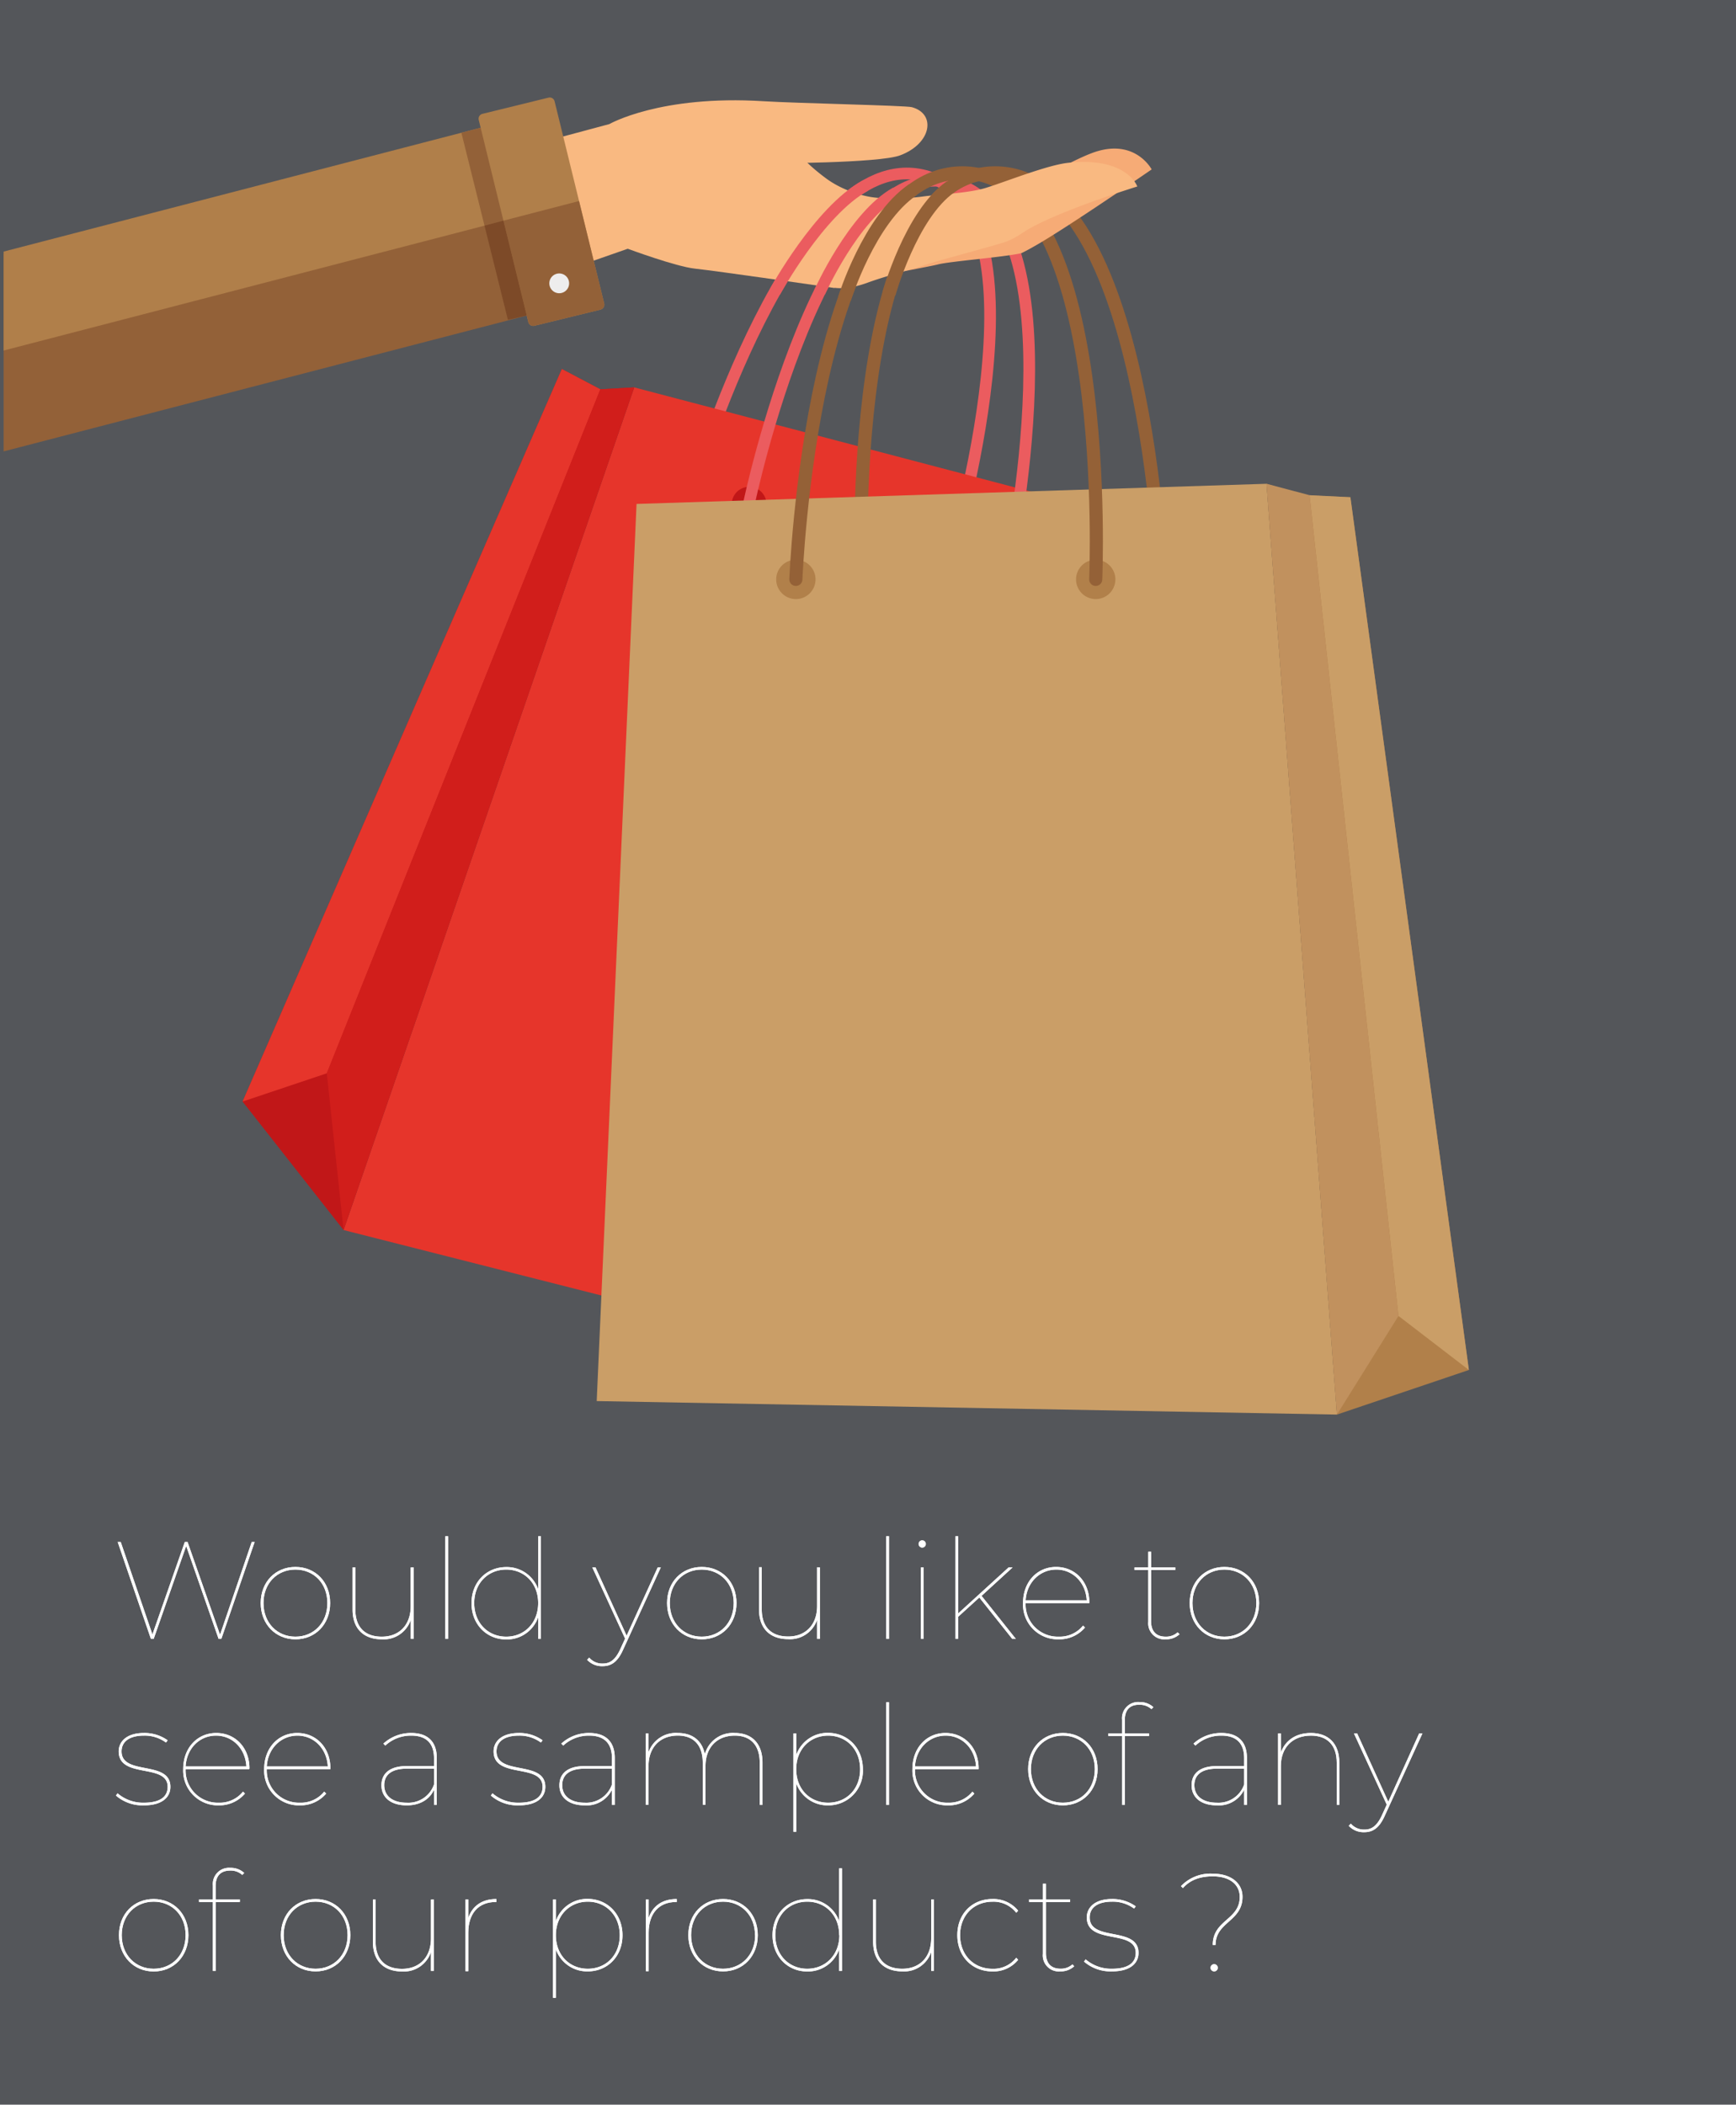 <svg id="Layer_1" data-name="Layer 1" xmlns="http://www.w3.org/2000/svg" viewBox="0 0 400 484.73"><defs><style>.cls-1{fill:#54565a;}.cls-12,.cls-17,.cls-2,.cls-6{fill:none;stroke-miterlimit:10;}.cls-12,.cls-2{stroke:#eb5c5f;}.cls-2,.cls-6{stroke-linecap:round;}.cls-2{stroke-width:2.69px;}.cls-3{fill:#e6352b;}.cls-4{fill:#c11718;}.cls-5{fill:#d11e1b;}.cls-17,.cls-6{stroke:#946137;}.cls-6{stroke-width:3.02px;}.cls-7{fill:#ca9e67;}.cls-8{fill:#b1804a;}.cls-9{fill:#c1915e;}.cls-10{fill:#f6ab76;}.cls-11{fill:#f9b981;}.cls-12{stroke-width:2.66px;}.cls-13{fill:#936138;}.cls-14{fill:#b07f4a;}.cls-15{fill:#eeeded;}.cls-16{fill:#7d4a28;}.cls-17{stroke-width:3.07px;}.cls-18{fill:#fff;}</style></defs><rect class="cls-1" width="400" height="484.73"/><path class="cls-2" d="M219.14,127.9S243,48,213,40.41s-53.48,72.38-53.48,72.38" transform="translate(0 0.05)"/><polygon class="cls-3" points="79.16 283.29 228.94 321.29 269.86 121.71 146.13 89.22 79.16 283.29"/><polygon class="cls-4" points="129.46 84.99 55.89 253.7 79.16 283.29 146.13 89.22 138.33 89.66 129.46 84.99"/><polygon class="cls-3" points="55.89 253.7 75.3 247.19 138.33 89.66 129.46 84.99 55.89 253.7"/><polygon class="cls-5" points="75.3 247.19 79.16 283.29 146.13 89.22 138.33 89.66 75.3 247.19"/><path class="cls-4" d="M173.56,112.19a4,4,0,1,0,2.92,4.89A4,4,0,0,0,173.56,112.19Z" transform="translate(0 0.05)"/><path class="cls-4" d="M233.15,127.3a4,4,0,1,0,2.92,4.9A4,4,0,0,0,233.15,127.3Z" transform="translate(0 0.05)"/><path class="cls-2" d="M232.16,131.2s17.34-81.54-12.62-89.14-47,74-47,74" transform="translate(0 0.05)"/><path class="cls-6" d="M198.48,133.39s-3.9-93.63,30.83-93.63,38.26,93.63,38.26,93.63" transform="translate(0 0.05)"/><polygon class="cls-7" points="146.67 116.06 137.49 322.68 308.05 325.79 291.82 111.42 146.67 116.06"/><polygon class="cls-8" points="300.2 114.05 291.82 111.42 308.05 325.79 338.45 315.52 311.15 114.52 300.2 114.05"/><polygon class="cls-7" points="301.75 114.05 322.23 303.07 338.45 315.52 311.15 114.52 301.75 114.05"/><polygon class="cls-9" points="291.82 111.42 308.05 325.79 322.23 303.07 301.75 114.05 291.82 111.42"/><path class="cls-8" d="M252.47,128.86a4.53,4.53,0,1,0,4.53,4.53A4.53,4.53,0,0,0,252.47,128.86Z" transform="translate(0 0.05)"/><path class="cls-8" d="M183.38,128.86a4.53,4.53,0,1,0,4.53,4.53A4.53,4.53,0,0,0,183.38,128.86Z" transform="translate(0 0.05)"/><path class="cls-6" d="M183.38,133.39S187,39.76,221.76,39.76s30.71,93.63,30.71,93.63" transform="translate(0 0.05)"/><path class="cls-10" d="M251.55,35.22c-6.26,2.37-15.72,8.41-19.33,10.16-1.48.83-9.87.64-14.75.78a46.25,46.25,0,0,0-10,1.24c-3.19-.18-12.91.61-16.74-2.78a20,20,0,0,1-6.69-14l-14.69,5.59c-.12,2.21-1.07,21.44,9.64,22.4L193.32,64s2.84,1.44,9.22-.26c4.87-1.29,11.2-2.29,13.67-2.91,2.74-.69,14.72-1.62,19.11-2.56.82-.39,1.83-.93,3.14-1.68,7.11-4,26.9-17.62,26.9-17.62S261.44,31.47,251.55,35.22Z" transform="translate(0 0.05)"/><path class="cls-11" d="M210.1,24.63c-1.43-.39-26.78-.9-34.2-1.37-23.8-1.48-35.5,5.27-35.5,5.27L62.65,49.36l2.79,35.55,79.2-27.67s11.09,4.12,15.5,4.58c5.22.56,32.15,4.46,32.15,4.46L176.83,37.57s25.8,0,30.62-1.86C214.64,33,215.76,26.17,210.1,24.63Z" transform="translate(0 0.05)"/><path class="cls-11" d="M246.1,37.45c-4.74.5-14.46,4.37-18.48,5.62-3.81,1.3-9.77,1.51-14.62,2.09a47.87,47.87,0,0,1-9.61.38c-3.19.1-8.87-1.43-13-4.47-7.3-5.38-8.09-8.67-8.09-8.67l-18,7.82c.08,2.21.84,21.45,11.59,21.45L190.6,65.8s3,1.55,9.2-.71c4.74-1.73,10.94-3.28,13.35-4.12,2.67-.93,14.42-4,18.71-5.36a20.68,20.68,0,0,0,3.72-2C242.3,49,262.05,42.9,262.05,42.9S259.69,36,246.1,37.45Z" transform="translate(0 0.05)"/><path class="cls-12" d="M178.58,67.14s10.15-18.64,20.83-24.46" transform="translate(0 0.05)"/><path class="cls-12" d="M188.85,67.26s7.82-17.49,17.52-22.9" transform="translate(0 0.05)"/><polygon class="cls-13" points="127.74 25.44 0.84 58.37 0.84 103.96 138.39 68.25 127.74 25.44"/><polygon class="cls-14" points="127.7 25.02 0.84 57.94 0.84 80.73 133.02 46.42 127.7 25.02"/><polygon class="cls-13" points="106.31 30.57 111.64 51.97 117.03 73.66 121.95 72.51 111.75 29.16 106.31 30.57"/><path class="cls-14" d="M127.79,23.29a1.17,1.17,0,0,0-1.42-.85l-15.21,3.73a1.16,1.16,0,0,0-.85,1.41l11.42,46.55a1.16,1.16,0,0,0,1.42.85l15.21-3.72a1.18,1.18,0,0,0,.85-1.42Z" transform="translate(0 0.05)"/><path class="cls-13" d="M133.42,46.25,116,50.77l5.73,23.36a1.16,1.16,0,0,0,1.42.85l15.21-3.72a1.18,1.18,0,0,0,.85-1.42Z" transform="translate(0 0.05)"/><path class="cls-15" d="M127.33,63.51a2.28,2.28,0,1,0,3.22.17A2.29,2.29,0,0,0,127.33,63.51Z" transform="translate(0 0.05)"/><polygon class="cls-16" points="111.64 51.97 117.03 73.66 121.36 72.67 116 50.81 111.64 51.97"/><path class="cls-17" d="M194.59,68.73s5.66-18.24,15.72-25.07" transform="translate(0 0.05)"/><path class="cls-17" d="M204.83,67.62S209.89,49.36,219,43" transform="translate(0 0.05)"/><path class="cls-18" d="M58.67,355.09,51,377.4h-.63L42.9,356,35.41,377.4h-.64l-7.65-22.31h.7l7.3,21.29,7.46-21.29h.64l7.48,21.36L58,355.09Z" transform="translate(0 0.05)"/><path class="cls-18" d="M60.07,369.15c0-4.88,3.41-8.32,8-8.32s8,3.44,8,8.32-3.41,8.35-8,8.35S60.07,374,60.07,369.15Zm15.36,0c0-4.56-3.15-7.71-7.36-7.71s-7.36,3.15-7.36,7.71,3.16,7.74,7.36,7.74S75.43,373.71,75.43,369.15Z" transform="translate(0 0.05)"/><path class="cls-18" d="M95.29,360.93V377.4h-.64V373A6.57,6.57,0,0,1,88,377.5c-4.17,0-6.76-2.39-6.76-6.85v-9.72h.64v9.72c0,4.08,2.23,6.24,6.09,6.24,4.14,0,6.66-2.83,6.66-7v-8.95Z" transform="translate(0 0.05)"/><path class="cls-18" d="M102.61,353.76h.64V377.4h-.64Z" transform="translate(0 0.05)"/><path class="cls-18" d="M124.64,353.76V377.4H124v-5a7.63,7.63,0,0,1-7.36,5.13c-4.53,0-8-3.48-8-8.35s3.47-8.32,8-8.32a7.64,7.64,0,0,1,7.36,5.1V353.76ZM124,369.15c0-4.56-3.16-7.71-7.36-7.71s-7.37,3.15-7.37,7.71,3.16,7.74,7.37,7.74S124,373.71,124,369.15Z" transform="translate(0 0.05)"/><path class="cls-18" d="M152.26,360.93l-8.76,19.12c-1.24,2.71-2.71,3.63-4.65,3.63a4.65,4.65,0,0,1-3.57-1.46l.48-.51a3.92,3.92,0,0,0,3.12,1.37c1.59,0,2.83-.74,4-3.22l1.15-2.52-7.55-16.41h.73l7.17,15.74,7.17-15.74Z" transform="translate(0 0.05)"/><path class="cls-18" d="M153.7,369.15c0-4.88,3.41-8.32,8-8.32s8,3.44,8,8.32-3.41,8.35-8,8.35S153.7,374,153.7,369.15Zm15.36,0c0-4.56-3.16-7.71-7.37-7.71s-7.36,3.15-7.36,7.71,3.16,7.74,7.36,7.74S169.06,373.71,169.06,369.15Z" transform="translate(0 0.05)"/><path class="cls-18" d="M188.91,360.93V377.4h-.64V373a6.57,6.57,0,0,1-6.63,4.46c-4.17,0-6.75-2.39-6.75-6.85v-9.72h.63v9.72c0,4.08,2.23,6.24,6.09,6.24,4.14,0,6.66-2.83,6.66-7v-8.95Z" transform="translate(0 0.05)"/><path class="cls-18" d="M204.2,353.76h.64V377.4h-.64Z" transform="translate(0 0.05)"/><path class="cls-18" d="M211.66,355.54a.83.83,0,1,1,.83.83A.84.84,0,0,1,211.66,355.54Zm.51,5.39h.64V377.4h-.64Z" transform="translate(0 0.05)"/><path class="cls-18" d="M225.65,367.87l-4.87,4.43v5.1h-.64V353.76h.64v17.78l11.63-10.61h.92l-7.17,6.56,7.9,9.91h-.82Z" transform="translate(0 0.05)"/><path class="cls-18" d="M251,369.15H236.32a7.42,7.42,0,0,0,7.62,7.74,6.91,6.91,0,0,0,5.61-2.55l.45.45a7.76,7.76,0,0,1-6.06,2.71,8,8,0,0,1-8.22-8.35c0-4.88,3.25-8.32,7.62-8.32S251,364.21,251,369Zm-14.66-.61h14.06c-.22-4.08-3.16-7.1-7-7.1S236.55,364.46,236.32,368.54Z" transform="translate(0 0.05)"/><path class="cls-18" d="M271.79,376.32a4.53,4.53,0,0,1-3.21,1.18,3.69,3.69,0,0,1-4-4.05V361.53h-3.18v-.6h3.18v-3.6h.64v3.6h5.58v.6h-5.58v11.76c0,2.33,1.15,3.6,3.38,3.6a3.94,3.94,0,0,0,2.74-1Z" transform="translate(0 0.05)"/><path class="cls-18" d="M274.12,369.15c0-4.88,3.41-8.32,8-8.32s8,3.44,8,8.32-3.41,8.35-8,8.35S274.12,374,274.12,369.15Zm15.36,0c0-4.56-3.16-7.71-7.36-7.71s-7.36,3.15-7.36,7.71,3.15,7.74,7.36,7.74S289.48,373.71,289.48,369.15Z" transform="translate(0 0.05)"/><path class="cls-18" d="M26.71,413.48l.38-.51a9,9,0,0,0,6.06,2.16c3.92,0,5.48-1.5,5.48-3.66,0-5.52-11.28-1.76-11.28-8.16,0-2.2,1.75-4.24,5.83-4.24a9.18,9.18,0,0,1,5.45,1.69l-.39.51a8.25,8.25,0,0,0-5.06-1.59c-3.64,0-5.17,1.59-5.17,3.63,0,5.67,11.25,1.94,11.25,8.16,0,2.48-2,4.27-6.11,4.27A9.35,9.35,0,0,1,26.71,413.48Z" transform="translate(0 0.05)"/><path class="cls-18" d="M57.43,407.39H42.77a7.41,7.41,0,0,0,7.62,7.74,6.89,6.89,0,0,0,5.6-2.55l.45.45a7.75,7.75,0,0,1-6,2.71,8,8,0,0,1-8.23-8.35c0-4.88,3.25-8.32,7.62-8.32s7.65,3.38,7.65,8.16Zm-14.66-.61h14c-.22-4.08-3.15-7.1-7-7.1S43,402.7,42.77,406.78Z" transform="translate(0 0.05)"/><path class="cls-18" d="M76.13,407.39H61.47a7.42,7.42,0,0,0,7.62,7.74,6.91,6.91,0,0,0,5.61-2.55l.45.45a7.76,7.76,0,0,1-6.06,2.71,8,8,0,0,1-8.22-8.35c0-4.88,3.25-8.32,7.62-8.32s7.64,3.38,7.64,8.16Zm-14.66-.61H75.53c-.22-4.08-3.16-7.1-7-7.1S61.7,402.7,61.47,406.78Z" transform="translate(0 0.05)"/><path class="cls-18" d="M100.64,404.84v10.8H100v-3.5c-1,2.2-3.19,3.6-6.28,3.6-3.69,0-5.83-1.85-5.83-4.62,0-2.36,1.47-4.43,5.87-4.43H100v-1.82c0-3.44-1.81-5.19-5.22-5.19a8.65,8.65,0,0,0-6,2.29l-.44-.45a9.41,9.41,0,0,1,6.4-2.45C98.57,399.07,100.64,401.08,100.64,404.84Zm-.64,6.09v-3.64H93.72c-3.72,0-5.19,1.6-5.19,3.79,0,2.49,1.91,4.05,5.19,4.05A6.24,6.24,0,0,0,100,410.93Z" transform="translate(0 0.05)"/><path class="cls-18" d="M113.1,413.48l.38-.51a9,9,0,0,0,6.06,2.16c3.91,0,5.48-1.5,5.48-3.66,0-5.52-11.29-1.76-11.29-8.16,0-2.2,1.76-4.24,5.84-4.24a9.18,9.18,0,0,1,5.45,1.69l-.39.51a8.25,8.25,0,0,0-5.06-1.59c-3.64,0-5.17,1.59-5.17,3.63,0,5.67,11.25,1.94,11.25,8.16,0,2.48-2,4.27-6.11,4.27A9.35,9.35,0,0,1,113.1,413.48Z" transform="translate(0 0.05)"/><path class="cls-18" d="M141.65,404.84v10.8H141v-3.5a6.48,6.48,0,0,1-6.27,3.6c-3.7,0-5.84-1.85-5.84-4.62,0-2.36,1.47-4.43,5.87-4.43H141v-1.82c0-3.44-1.81-5.19-5.22-5.19a8.61,8.61,0,0,0-6,2.29l-.45-.45a9.42,9.42,0,0,1,6.41-2.45C139.58,399.07,141.65,401.08,141.65,404.84Zm-.64,6.09v-3.64h-6.27c-3.73,0-5.2,1.6-5.2,3.79,0,2.49,1.91,4.05,5.2,4.05A6.24,6.24,0,0,0,141,410.93Z" transform="translate(0 0.05)"/><path class="cls-18" d="M175.69,405.92v9.72h-.64v-9.72c0-4.08-2.14-6.24-5.74-6.24-4.2,0-6.75,2.83-6.75,7v8.95h-.64v-9.72c0-4.08-2.14-6.24-5.74-6.24-4.2,0-6.75,2.83-6.75,7v8.95h-.64V399.17h.64v4.36a6.65,6.65,0,0,1,6.72-4.46c3.35,0,5.61,1.69,6.25,4.91a6.7,6.7,0,0,1,6.88-4.91C173.23,399.07,175.69,401.46,175.69,405.92Z" transform="translate(0 0.05)"/><path class="cls-18" d="M198.82,407.42a7.93,7.93,0,0,1-8,8.32,7.64,7.64,0,0,1-7.36-5.1v11.19h-.64V399.17h.64v5a7.62,7.62,0,0,1,7.36-5.13C195.34,399.07,198.82,402.54,198.82,407.42Zm-.64,0c0-4.56-3.15-7.74-7.36-7.74s-7.36,3.18-7.36,7.74,3.15,7.71,7.36,7.71S198.18,412,198.18,407.42Z" transform="translate(0 0.05)"/><path class="cls-18" d="M204.2,392h.64v23.64h-.64Z" transform="translate(0 0.05)"/><path class="cls-18" d="M225.49,407.39H210.83a7.41,7.41,0,0,0,7.62,7.74,6.91,6.91,0,0,0,5.61-2.55l.44.45a7.73,7.73,0,0,1-6.05,2.71,8,8,0,0,1-8.22-8.35c0-4.88,3.25-8.32,7.61-8.32s7.65,3.38,7.65,8.16Zm-14.66-.61h14.06c-.23-4.08-3.16-7.1-7-7.1S211.05,402.7,210.83,406.78Z" transform="translate(0 0.05)"/><path class="cls-18" d="M236.9,407.39c0-4.88,3.41-8.32,8-8.32s8,3.44,8,8.32-3.41,8.35-8,8.35S236.9,412.26,236.9,407.39Zm15.36,0c0-4.56-3.16-7.71-7.36-7.71s-7.36,3.15-7.36,7.71,3.15,7.74,7.36,7.74S252.26,412,252.26,407.39Z" transform="translate(0 0.05)"/><path class="cls-18" d="M259.17,396.11v3.06h5.58v.6h-5.58v15.87h-.63V399.77h-3.19v-.6h3.19V396a3.72,3.72,0,0,1,4-4.05,4.56,4.56,0,0,1,3.22,1.18l-.45.45a3.94,3.94,0,0,0-2.74-1C260.32,392.51,259.17,393.78,259.17,396.11Z" transform="translate(0 0.05)"/><path class="cls-18" d="M287.31,404.84v10.8h-.64v-3.5a6.48,6.48,0,0,1-6.27,3.6c-3.7,0-5.84-1.85-5.84-4.62,0-2.36,1.47-4.43,5.87-4.43h6.24v-1.82c0-3.44-1.81-5.19-5.22-5.19a8.62,8.62,0,0,0-6,2.29l-.45-.45a9.42,9.42,0,0,1,6.41-2.45C285.24,399.07,287.31,401.08,287.31,404.84Zm-.64,6.09v-3.64H280.4c-3.73,0-5.2,1.6-5.2,3.79,0,2.49,1.91,4.05,5.2,4.05A6.24,6.24,0,0,0,286.67,410.93Z" transform="translate(0 0.05)"/><path class="cls-18" d="M308.6,405.92v9.72H308v-9.72c0-4.08-2.2-6.24-5.93-6.24-4.33,0-6.94,2.83-6.94,7v8.95h-.64V399.17h.64v4.39c1-2.74,3.41-4.49,6.91-4.49C306.05,399.07,308.6,401.46,308.6,405.92Z" transform="translate(0 0.05)"/><path class="cls-18" d="M327.75,399.17,319,418.29c-1.25,2.71-2.71,3.63-4.66,3.63a4.65,4.65,0,0,1-3.57-1.47l.48-.5a4,4,0,0,0,3.13,1.37c1.59,0,2.83-.74,4-3.22l1.15-2.52-7.56-16.41h.74l7.17,15.74L327,399.17Z" transform="translate(0 0.05)"/><path class="cls-18" d="M27.41,445.63c0-4.88,3.41-8.32,8-8.32s8,3.44,8,8.32S40,454,35.41,454,27.41,450.5,27.41,445.63Zm15.36,0c0-4.56-3.15-7.71-7.36-7.71s-7.36,3.15-7.36,7.71,3.15,7.74,7.36,7.74S42.77,450.19,42.77,445.63Z" transform="translate(0 0.05)"/><path class="cls-18" d="M49.68,434.35v3.06h5.58v.6H49.68v15.87h-.63V438H45.86v-.6h3.19v-3.22a3.72,3.72,0,0,1,4-4.05,4.56,4.56,0,0,1,3.22,1.18l-.45.45a3.94,3.94,0,0,0-2.74-1C50.83,430.75,49.68,432,49.68,434.35Z" transform="translate(0 0.05)"/><path class="cls-18" d="M64.72,445.63c0-4.88,3.41-8.32,8-8.32s8,3.44,8,8.32-3.41,8.35-8,8.35S64.72,450.5,64.72,445.63Zm15.37,0c0-4.56-3.16-7.71-7.37-7.71s-7.36,3.15-7.36,7.71,3.16,7.74,7.36,7.74S80.09,450.19,80.09,445.63Z" transform="translate(0 0.05)"/><path class="cls-18" d="M99.94,437.41v16.47H99.3v-4.36A6.57,6.57,0,0,1,92.67,454c-4.17,0-6.75-2.39-6.75-6.85v-9.72h.63v9.72c0,4.08,2.23,6.24,6.09,6.24,4.14,0,6.66-2.83,6.66-7v-8.95Z" transform="translate(0 0.05)"/><path class="cls-18" d="M114.37,437.31V438h-.19c-4,0-6.28,2.71-6.28,7.07v8.86h-.64V437.41h.64v4.27C108.83,438.91,111.06,437.31,114.37,437.31Z" transform="translate(0 0.05)"/><path class="cls-18" d="M143.43,445.66c0,4.88-3.47,8.32-8,8.32a7.63,7.63,0,0,1-7.36-5.1v11.19h-.64V437.41h.64v5a7.61,7.61,0,0,1,7.36-5.13C140,437.31,143.43,440.79,143.43,445.66Zm-.63,0c0-4.56-3.16-7.74-7.36-7.74s-7.36,3.18-7.36,7.74,3.15,7.71,7.36,7.71S142.8,450.22,142.8,445.66Z" transform="translate(0 0.05)"/><path class="cls-18" d="M155.93,437.31V438h-.2c-3.95,0-6.27,2.71-6.27,7.07v8.86h-.64V437.41h.64v4.27C150.38,438.91,152.61,437.31,155.93,437.31Z" transform="translate(0 0.05)"/><path class="cls-18" d="M158.6,445.63c0-4.88,3.41-8.32,8-8.32s8,3.44,8,8.32-3.41,8.35-8,8.35S158.6,450.5,158.6,445.63Zm15.36,0c0-4.56-3.15-7.71-7.36-7.71s-7.36,3.15-7.36,7.71,3.16,7.74,7.36,7.74S174,450.19,174,445.63Z" transform="translate(0 0.05)"/><path class="cls-18" d="M194,430.24v23.64h-.64v-5A7.62,7.62,0,0,1,186,454c-4.53,0-8-3.48-8-8.35s3.47-8.32,8-8.32a7.64,7.64,0,0,1,7.36,5.1V430.24Zm-.64,15.39c0-4.56-3.15-7.71-7.36-7.71s-7.36,3.15-7.36,7.71,3.15,7.74,7.36,7.74S193.4,450.19,193.4,445.63Z" transform="translate(0 0.05)"/><path class="cls-18" d="M215.2,437.41v16.47h-.64v-4.36a6.57,6.57,0,0,1-6.63,4.46c-4.17,0-6.75-2.39-6.75-6.85v-9.72h.63v9.72c0,4.08,2.23,6.24,6.09,6.24,4.14,0,6.66-2.83,6.66-7v-8.95Z" transform="translate(0 0.05)"/><path class="cls-18" d="M220.58,445.63c0-4.91,3.41-8.32,8.1-8.32A7.34,7.34,0,0,1,234.6,440l-.44.48a6.62,6.62,0,0,0-5.48-2.55c-4.31,0-7.46,3.15-7.46,7.71s3.15,7.74,7.46,7.74a6.62,6.62,0,0,0,5.48-2.55l.44.48a7.34,7.34,0,0,1-5.92,2.68C224,454,220.58,450.54,220.58,445.63Z" transform="translate(0 0.05)"/><path class="cls-18" d="M247.51,452.8a4.56,4.56,0,0,1-3.22,1.18,3.69,3.69,0,0,1-4-4.05V438h-3.19v-.6h3.19v-3.6H241v3.6h5.57v.6H241v11.76c0,2.33,1.14,3.6,3.37,3.6a3.94,3.94,0,0,0,2.74-1Z" transform="translate(0 0.05)"/><path class="cls-18" d="M249.77,451.72l.38-.51a9,9,0,0,0,6.06,2.16c3.92,0,5.48-1.5,5.48-3.66,0-5.51-11.28-1.75-11.28-8.16,0-2.2,1.75-4.24,5.83-4.24a9.16,9.16,0,0,1,5.45,1.69l-.38.51a8.3,8.3,0,0,0-5.07-1.59c-3.63,0-5.16,1.59-5.16,3.63,0,5.67,11.25,1.94,11.25,8.16,0,2.48-2,4.27-6.12,4.27A9.35,9.35,0,0,1,249.77,451.72Z" transform="translate(0 0.05)"/><path class="cls-18" d="M285.65,436.83c0-2.74-2.16-4.74-6.21-4.74-3.06,0-5.26.89-6.88,2.7l-.45-.44a9.36,9.36,0,0,1,7.33-2.87c4.21,0,6.85,2.17,6.85,5.32,0,5.71-6.21,5.74-6.21,11.09h-.64C279.44,442.09,285.65,442.16,285.65,436.83Zm-6.72,16.32a.83.83,0,1,1,.83.83A.84.84,0,0,1,278.93,453.15Z" transform="translate(0 0.05)"/><path class="cls-18" d="M58.67,355.09,51,377.4h-.63L42.9,356,35.41,377.4h-.64l-7.65-22.31h.7l7.3,21.29,7.46-21.29h.64l7.48,21.36L58,355.09Z" transform="translate(0 0.05)"/><path class="cls-18" d="M60.07,369.15c0-4.88,3.41-8.32,8-8.32s8,3.44,8,8.32-3.41,8.35-8,8.35S60.07,374,60.07,369.15Zm15.36,0c0-4.56-3.15-7.71-7.36-7.71s-7.36,3.15-7.36,7.71,3.16,7.74,7.36,7.74S75.43,373.71,75.43,369.15Z" transform="translate(0 0.05)"/><path class="cls-18" d="M95.29,360.93V377.4h-.64V373A6.57,6.57,0,0,1,88,377.5c-4.17,0-6.76-2.39-6.76-6.85v-9.72h.64v9.72c0,4.08,2.23,6.24,6.09,6.24,4.14,0,6.66-2.83,6.66-7v-8.95Z" transform="translate(0 0.05)"/><path class="cls-18" d="M102.61,353.76h.64V377.4h-.64Z" transform="translate(0 0.05)"/><path class="cls-18" d="M124.64,353.76V377.4H124v-5a7.63,7.63,0,0,1-7.36,5.13c-4.53,0-8-3.48-8-8.35s3.47-8.32,8-8.32a7.64,7.64,0,0,1,7.36,5.1V353.76ZM124,369.15c0-4.56-3.16-7.71-7.36-7.71s-7.37,3.15-7.37,7.71,3.16,7.74,7.37,7.74S124,373.71,124,369.15Z" transform="translate(0 0.05)"/><path class="cls-18" d="M152.26,360.93l-8.76,19.12c-1.24,2.71-2.71,3.63-4.65,3.63a4.65,4.65,0,0,1-3.57-1.46l.48-.51a3.92,3.92,0,0,0,3.12,1.37c1.59,0,2.83-.74,4-3.22l1.15-2.52-7.55-16.41h.73l7.17,15.74,7.17-15.74Z" transform="translate(0 0.05)"/><path class="cls-18" d="M153.7,369.15c0-4.88,3.41-8.32,8-8.32s8,3.44,8,8.32-3.41,8.35-8,8.35S153.7,374,153.7,369.15Zm15.36,0c0-4.56-3.16-7.71-7.37-7.71s-7.36,3.15-7.36,7.71,3.16,7.74,7.36,7.74S169.06,373.71,169.06,369.15Z" transform="translate(0 0.05)"/><path class="cls-18" d="M188.91,360.93V377.4h-.64V373a6.57,6.57,0,0,1-6.63,4.46c-4.17,0-6.75-2.39-6.75-6.85v-9.72h.63v9.72c0,4.08,2.23,6.24,6.09,6.24,4.14,0,6.66-2.83,6.66-7v-8.95Z" transform="translate(0 0.05)"/><path class="cls-18" d="M204.2,353.76h.64V377.4h-.64Z" transform="translate(0 0.05)"/><path class="cls-18" d="M211.66,355.54a.83.83,0,1,1,.83.83A.84.84,0,0,1,211.66,355.54Zm.51,5.39h.64V377.4h-.64Z" transform="translate(0 0.05)"/><path class="cls-18" d="M225.65,367.87l-4.87,4.43v5.1h-.64V353.76h.64v17.78l11.63-10.61h.92l-7.17,6.56,7.9,9.91h-.82Z" transform="translate(0 0.05)"/><path class="cls-18" d="M251,369.15H236.32a7.42,7.42,0,0,0,7.62,7.74,6.91,6.91,0,0,0,5.61-2.55l.45.45a7.76,7.76,0,0,1-6.06,2.71,8,8,0,0,1-8.22-8.35c0-4.88,3.25-8.32,7.62-8.32S251,364.21,251,369Zm-14.66-.61h14.06c-.22-4.08-3.16-7.1-7-7.1S236.55,364.46,236.32,368.54Z" transform="translate(0 0.05)"/><path class="cls-18" d="M271.79,376.32a4.53,4.53,0,0,1-3.21,1.18,3.69,3.69,0,0,1-4-4.05V361.53h-3.18v-.6h3.18v-3.6h.64v3.6h5.58v.6h-5.58v11.76c0,2.33,1.15,3.6,3.38,3.6a3.94,3.94,0,0,0,2.74-1Z" transform="translate(0 0.05)"/><path class="cls-18" d="M274.12,369.15c0-4.88,3.41-8.32,8-8.32s8,3.44,8,8.32-3.41,8.35-8,8.35S274.12,374,274.12,369.15Zm15.36,0c0-4.56-3.16-7.71-7.36-7.71s-7.36,3.15-7.36,7.71,3.15,7.74,7.36,7.74S289.48,373.71,289.48,369.15Z" transform="translate(0 0.05)"/><path class="cls-18" d="M26.71,413.48l.38-.51a9,9,0,0,0,6.06,2.16c3.92,0,5.48-1.5,5.48-3.66,0-5.52-11.28-1.76-11.28-8.16,0-2.2,1.75-4.24,5.83-4.24a9.18,9.18,0,0,1,5.45,1.69l-.39.51a8.25,8.25,0,0,0-5.06-1.59c-3.64,0-5.17,1.59-5.17,3.63,0,5.67,11.25,1.94,11.25,8.16,0,2.48-2,4.27-6.11,4.27A9.35,9.35,0,0,1,26.71,413.48Z" transform="translate(0 0.05)"/><path class="cls-18" d="M57.43,407.39H42.77a7.41,7.41,0,0,0,7.62,7.74,6.89,6.89,0,0,0,5.6-2.55l.45.45a7.75,7.75,0,0,1-6,2.71,8,8,0,0,1-8.23-8.35c0-4.88,3.25-8.32,7.62-8.32s7.65,3.38,7.65,8.16Zm-14.66-.61h14c-.22-4.08-3.15-7.1-7-7.1S43,402.7,42.77,406.78Z" transform="translate(0 0.05)"/><path class="cls-18" d="M76.13,407.39H61.47a7.42,7.42,0,0,0,7.62,7.74,6.91,6.91,0,0,0,5.61-2.55l.45.45a7.76,7.76,0,0,1-6.06,2.71,8,8,0,0,1-8.22-8.35c0-4.88,3.25-8.32,7.62-8.32s7.64,3.38,7.64,8.16Zm-14.66-.61H75.53c-.22-4.08-3.16-7.1-7-7.1S61.7,402.7,61.47,406.78Z" transform="translate(0 0.05)"/><path class="cls-18" d="M100.64,404.84v10.8H100v-3.5c-1,2.2-3.19,3.6-6.28,3.6-3.69,0-5.83-1.85-5.83-4.62,0-2.36,1.47-4.43,5.87-4.43H100v-1.82c0-3.44-1.81-5.19-5.22-5.19a8.65,8.65,0,0,0-6,2.29l-.44-.45a9.41,9.41,0,0,1,6.4-2.45C98.57,399.07,100.64,401.08,100.64,404.84Zm-.64,6.09v-3.64H93.72c-3.72,0-5.19,1.6-5.19,3.79,0,2.49,1.91,4.05,5.19,4.05A6.24,6.24,0,0,0,100,410.93Z" transform="translate(0 0.05)"/><path class="cls-18" d="M113.1,413.48l.38-.51a9,9,0,0,0,6.06,2.16c3.91,0,5.48-1.5,5.48-3.66,0-5.52-11.29-1.76-11.29-8.16,0-2.2,1.76-4.24,5.84-4.24a9.18,9.18,0,0,1,5.45,1.69l-.39.51a8.25,8.25,0,0,0-5.06-1.59c-3.64,0-5.17,1.59-5.17,3.63,0,5.67,11.25,1.94,11.25,8.16,0,2.48-2,4.27-6.11,4.27A9.35,9.35,0,0,1,113.1,413.48Z" transform="translate(0 0.05)"/><path class="cls-18" d="M141.65,404.84v10.8H141v-3.5a6.48,6.48,0,0,1-6.27,3.6c-3.7,0-5.84-1.85-5.84-4.62,0-2.36,1.47-4.43,5.87-4.43H141v-1.82c0-3.44-1.81-5.19-5.22-5.19a8.61,8.61,0,0,0-6,2.29l-.45-.45a9.42,9.42,0,0,1,6.41-2.45C139.58,399.07,141.65,401.08,141.65,404.84Zm-.64,6.09v-3.64h-6.27c-3.73,0-5.2,1.6-5.2,3.79,0,2.49,1.91,4.05,5.2,4.05A6.24,6.24,0,0,0,141,410.93Z" transform="translate(0 0.05)"/><path class="cls-18" d="M175.69,405.92v9.72h-.64v-9.72c0-4.08-2.14-6.24-5.74-6.24-4.2,0-6.75,2.83-6.75,7v8.95h-.64v-9.72c0-4.08-2.14-6.24-5.74-6.24-4.2,0-6.75,2.83-6.75,7v8.95h-.64V399.17h.64v4.36a6.65,6.65,0,0,1,6.72-4.46c3.35,0,5.61,1.69,6.25,4.91a6.7,6.7,0,0,1,6.88-4.91C173.23,399.07,175.69,401.46,175.69,405.92Z" transform="translate(0 0.05)"/><path class="cls-18" d="M198.82,407.42a7.93,7.93,0,0,1-8,8.32,7.64,7.64,0,0,1-7.36-5.1v11.19h-.64V399.17h.64v5a7.62,7.62,0,0,1,7.36-5.13C195.34,399.07,198.82,402.54,198.82,407.42Zm-.64,0c0-4.56-3.15-7.74-7.36-7.74s-7.36,3.18-7.36,7.74,3.15,7.71,7.36,7.71S198.18,412,198.18,407.42Z" transform="translate(0 0.05)"/><path class="cls-18" d="M204.2,392h.64v23.64h-.64Z" transform="translate(0 0.05)"/><path class="cls-18" d="M225.49,407.39H210.83a7.41,7.41,0,0,0,7.62,7.74,6.91,6.91,0,0,0,5.61-2.55l.44.45a7.73,7.73,0,0,1-6.05,2.71,8,8,0,0,1-8.22-8.35c0-4.88,3.25-8.32,7.61-8.32s7.65,3.38,7.65,8.16Zm-14.66-.61h14.06c-.23-4.08-3.16-7.1-7-7.1S211.05,402.7,210.83,406.78Z" transform="translate(0 0.05)"/><path class="cls-18" d="M236.9,407.39c0-4.88,3.41-8.32,8-8.32s8,3.44,8,8.32-3.41,8.35-8,8.35S236.9,412.26,236.9,407.39Zm15.36,0c0-4.56-3.16-7.71-7.36-7.71s-7.36,3.15-7.36,7.71,3.15,7.74,7.36,7.74S252.26,412,252.26,407.39Z" transform="translate(0 0.05)"/><path class="cls-18" d="M259.17,396.11v3.06h5.58v.6h-5.58v15.87h-.63V399.77h-3.19v-.6h3.19V396a3.72,3.72,0,0,1,4-4.05,4.56,4.56,0,0,1,3.22,1.18l-.45.45a3.94,3.94,0,0,0-2.74-1C260.32,392.51,259.17,393.78,259.17,396.11Z" transform="translate(0 0.05)"/><path class="cls-18" d="M287.31,404.84v10.8h-.64v-3.5a6.48,6.48,0,0,1-6.27,3.6c-3.7,0-5.84-1.85-5.84-4.62,0-2.36,1.47-4.43,5.87-4.43h6.24v-1.82c0-3.44-1.81-5.19-5.22-5.19a8.62,8.62,0,0,0-6,2.29l-.45-.45a9.42,9.42,0,0,1,6.41-2.45C285.24,399.07,287.31,401.08,287.31,404.84Zm-.64,6.09v-3.64H280.4c-3.73,0-5.2,1.6-5.2,3.79,0,2.49,1.91,4.05,5.2,4.05A6.24,6.24,0,0,0,286.67,410.93Z" transform="translate(0 0.05)"/><path class="cls-18" d="M308.6,405.92v9.72H308v-9.72c0-4.08-2.2-6.24-5.93-6.24-4.33,0-6.94,2.83-6.94,7v8.95h-.64V399.17h.64v4.39c1-2.74,3.41-4.49,6.91-4.49C306.05,399.07,308.6,401.46,308.6,405.92Z" transform="translate(0 0.05)"/><path class="cls-18" d="M327.75,399.17,319,418.29c-1.25,2.71-2.71,3.63-4.66,3.63a4.65,4.65,0,0,1-3.57-1.47l.48-.5a4,4,0,0,0,3.13,1.37c1.59,0,2.83-.74,4-3.22l1.15-2.52-7.56-16.41h.74l7.17,15.74L327,399.17Z" transform="translate(0 0.05)"/><path class="cls-18" d="M27.41,445.63c0-4.88,3.41-8.32,8-8.32s8,3.44,8,8.32S40,454,35.41,454,27.41,450.5,27.41,445.63Zm15.36,0c0-4.56-3.15-7.71-7.36-7.71s-7.36,3.15-7.36,7.71,3.15,7.74,7.36,7.74S42.77,450.19,42.77,445.63Z" transform="translate(0 0.05)"/><path class="cls-18" d="M49.68,434.35v3.06h5.58v.6H49.68v15.87h-.63V438H45.86v-.6h3.19v-3.22a3.72,3.72,0,0,1,4-4.05,4.56,4.56,0,0,1,3.22,1.18l-.45.45a3.94,3.94,0,0,0-2.74-1C50.83,430.75,49.68,432,49.68,434.35Z" transform="translate(0 0.05)"/><path class="cls-18" d="M64.72,445.63c0-4.88,3.41-8.32,8-8.32s8,3.44,8,8.32-3.41,8.35-8,8.35S64.72,450.5,64.72,445.63Zm15.37,0c0-4.56-3.16-7.71-7.37-7.71s-7.36,3.15-7.36,7.71,3.16,7.74,7.36,7.74S80.09,450.19,80.09,445.63Z" transform="translate(0 0.05)"/><path class="cls-18" d="M99.94,437.41v16.47H99.3v-4.36A6.57,6.57,0,0,1,92.67,454c-4.17,0-6.75-2.39-6.75-6.85v-9.72h.63v9.72c0,4.08,2.23,6.24,6.09,6.24,4.14,0,6.66-2.83,6.66-7v-8.95Z" transform="translate(0 0.05)"/><path class="cls-18" d="M114.37,437.31V438h-.19c-4,0-6.28,2.71-6.28,7.07v8.86h-.64V437.41h.64v4.27C108.83,438.91,111.06,437.31,114.37,437.31Z" transform="translate(0 0.05)"/><path class="cls-18" d="M143.43,445.66c0,4.88-3.47,8.32-8,8.32a7.63,7.63,0,0,1-7.36-5.1v11.19h-.64V437.41h.64v5a7.61,7.61,0,0,1,7.36-5.13C140,437.31,143.43,440.79,143.43,445.66Zm-.63,0c0-4.56-3.16-7.74-7.36-7.74s-7.36,3.18-7.36,7.74,3.15,7.71,7.36,7.71S142.8,450.22,142.8,445.66Z" transform="translate(0 0.05)"/><path class="cls-18" d="M155.93,437.31V438h-.2c-3.95,0-6.27,2.71-6.27,7.07v8.86h-.64V437.41h.64v4.27C150.38,438.91,152.61,437.31,155.93,437.31Z" transform="translate(0 0.05)"/><path class="cls-18" d="M158.6,445.63c0-4.88,3.41-8.32,8-8.32s8,3.44,8,8.32-3.41,8.35-8,8.35S158.6,450.5,158.6,445.63Zm15.36,0c0-4.56-3.15-7.71-7.36-7.71s-7.36,3.15-7.36,7.71,3.16,7.74,7.36,7.74S174,450.19,174,445.63Z" transform="translate(0 0.05)"/><path class="cls-18" d="M194,430.24v23.64h-.64v-5A7.62,7.62,0,0,1,186,454c-4.53,0-8-3.48-8-8.35s3.47-8.32,8-8.32a7.64,7.64,0,0,1,7.36,5.1V430.24Zm-.64,15.39c0-4.56-3.15-7.71-7.36-7.71s-7.36,3.15-7.36,7.71,3.15,7.74,7.36,7.74S193.4,450.19,193.4,445.63Z" transform="translate(0 0.05)"/><path class="cls-18" d="M215.2,437.41v16.47h-.64v-4.36a6.57,6.57,0,0,1-6.63,4.46c-4.17,0-6.75-2.39-6.75-6.85v-9.72h.63v9.72c0,4.08,2.23,6.24,6.09,6.24,4.14,0,6.66-2.83,6.66-7v-8.95Z" transform="translate(0 0.05)"/><path class="cls-18" d="M220.58,445.63c0-4.91,3.41-8.32,8.1-8.32A7.34,7.34,0,0,1,234.6,440l-.44.48a6.62,6.62,0,0,0-5.48-2.55c-4.31,0-7.46,3.15-7.46,7.71s3.15,7.74,7.46,7.74a6.62,6.62,0,0,0,5.48-2.55l.44.48a7.34,7.34,0,0,1-5.92,2.68C224,454,220.58,450.54,220.58,445.63Z" transform="translate(0 0.05)"/><path class="cls-18" d="M247.51,452.8a4.56,4.56,0,0,1-3.22,1.18,3.69,3.69,0,0,1-4-4.05V438h-3.19v-.6h3.19v-3.6H241v3.6h5.57v.6H241v11.76c0,2.33,1.14,3.6,3.37,3.6a3.94,3.94,0,0,0,2.74-1Z" transform="translate(0 0.05)"/><path class="cls-18" d="M249.77,451.72l.38-.51a9,9,0,0,0,6.06,2.16c3.92,0,5.48-1.5,5.48-3.66,0-5.51-11.28-1.75-11.28-8.16,0-2.2,1.75-4.24,5.83-4.24a9.16,9.16,0,0,1,5.45,1.69l-.38.51a8.3,8.3,0,0,0-5.07-1.59c-3.63,0-5.16,1.59-5.16,3.63,0,5.67,11.25,1.94,11.25,8.16,0,2.48-2,4.27-6.12,4.27A9.35,9.35,0,0,1,249.77,451.72Z" transform="translate(0 0.05)"/><path class="cls-18" d="M285.65,436.83c0-2.74-2.16-4.74-6.21-4.74-3.06,0-5.26.89-6.88,2.7l-.45-.44a9.36,9.36,0,0,1,7.33-2.87c4.21,0,6.85,2.17,6.85,5.32,0,5.71-6.21,5.74-6.21,11.09h-.64C279.44,442.09,285.65,442.16,285.65,436.83Zm-6.72,16.32a.83.83,0,1,1,.83.83A.84.84,0,0,1,278.93,453.15Z" transform="translate(0 0.05)"/></svg>